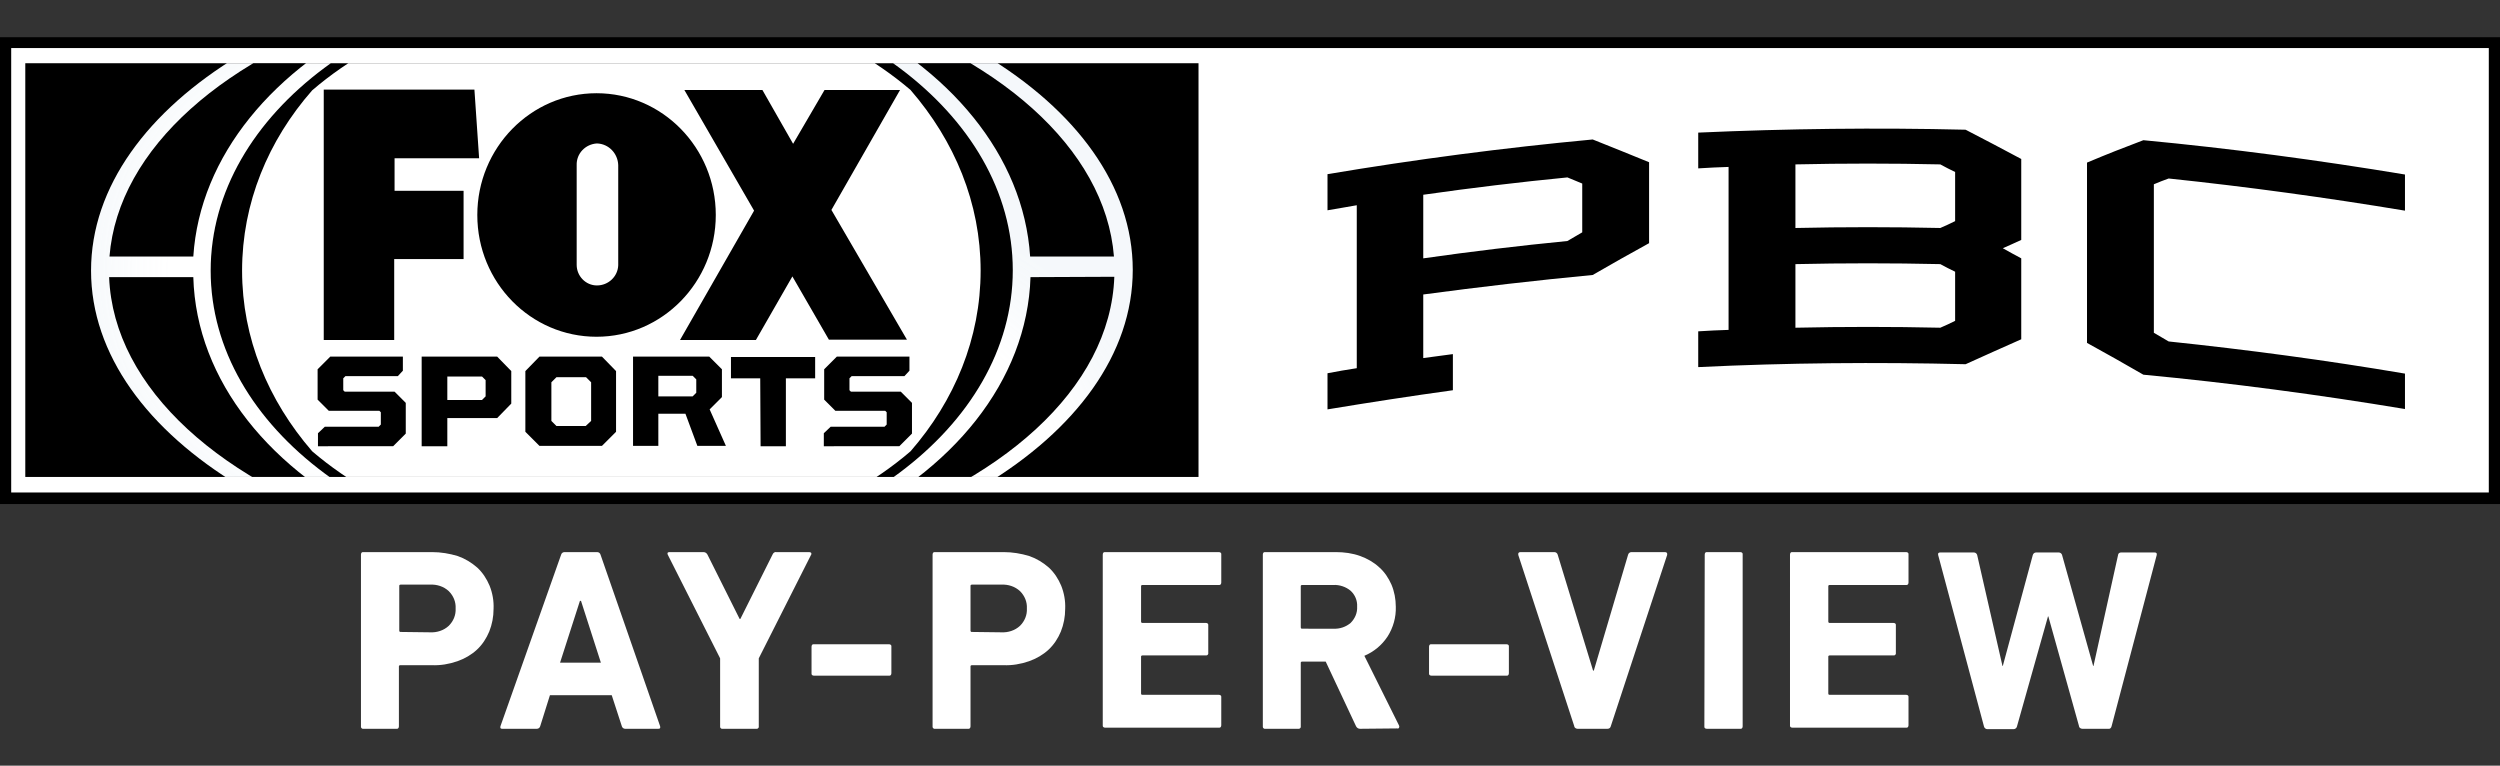 <?xml version="1.0" encoding="utf-8"?>
<!-- Generator: Adobe Illustrator 26.0.2, SVG Export Plug-In . SVG Version: 6.00 Build 0)  -->
<svg version="1.1" id="Logos" xmlns="http://www.w3.org/2000/svg" xmlns:xlink="http://www.w3.org/1999/xlink" x="0px" y="0px"
	 viewBox="0 0 691.9 211.9" style="enable-background:new 0 0 691.9 211.9;" xml:space="preserve">
<rect x="0" y="0" width="691.9" height="211.9" fill="#333333" stroke="none"/>
<style type="text/css">
	.st0{fill:#FFFFFF;}
	.st1{clip-path:url(#SVGID_00000179615327263157237080000016036246560318525570_);}
	.st2{opacity:0.11;fill:url(#SVGID_00000162315470992198032130000007301093861314145928_);enable-background:new    ;}
	.st3{opacity:0.11;fill:url(#SVGID_00000147213251799912793460000006920225645258887063_);enable-background:new    ;}
</style>
<g>
	<path class="st0" d="M100.6,201.7c-0.3,0.1-0.7-0.2-0.7-0.5c0-0.1,0-0.1,0-0.2v-47.5c0-0.4,0.2-0.7,0.5-0.7c0.1,0,0.1,0,0.2,0h19
		c2.4,0,4.8,0.4,7.1,1.1c2,0.7,3.8,1.8,5.4,3.2c1.5,1.4,2.6,3.1,3.4,5c0.8,2,1.2,4.2,1.1,6.4c0,2.2-0.4,4.3-1.2,6.3
		c-0.8,1.9-1.9,3.6-3.4,5c-1.5,1.4-3.4,2.5-5.4,3.2c-2.3,0.8-4.7,1.2-7.1,1.1h-8.7c-0.2,0-0.4,0.1-0.4,0.3c0,0,0,0.1,0,0.1V201
		c0,0.4-0.2,0.7-0.5,0.7c-0.1,0-0.1,0-0.2,0L100.6,201.7L100.6,201.7z M119,175c1.9,0.1,3.8-0.5,5.2-1.8c1.3-1.3,2-3,1.9-4.8
		c0.1-1.8-0.6-3.5-1.9-4.8c-1.4-1.3-3.3-1.9-5.2-1.8h-8.1c-0.2,0-0.4,0.1-0.4,0.3c0,0,0,0.1,0,0.1v12.3c0,0.2,0.1,0.4,0.3,0.4
		c0,0,0.1,0,0.1,0L119,175z"/>
	<path class="st0" d="M155.3,153.5c0.1-0.4,0.5-0.7,0.9-0.7h9.1c0.4,0,0.8,0.3,0.9,0.7l16.5,47.5c0.1,0.5,0,0.7-0.5,0.7H173
		c-0.4,0-0.8-0.3-0.9-0.7l-2.8-8.6h-17.1l-2.7,8.6c-0.1,0.4-0.5,0.7-0.9,0.7H139c-0.5,0-0.6-0.2-0.5-0.7L155.3,153.5z M166.3,183.4
		l-5.5-17.1h-0.3l-5.5,17.1H166.3z"/>
	<path class="st0" d="M200,201.7c-0.3,0.1-0.7-0.2-0.7-0.5c0-0.1,0-0.1,0-0.2v-18.8l-14.5-28.7c-0.2-0.5,0-0.7,0.5-0.7h9.4
		c0.5,0,0.9,0.3,1.1,0.7l8.9,17.8h0.2l8.9-17.8c0.2-0.5,0.6-0.8,1.1-0.7h9.1c0.2,0,0.4,0.1,0.5,0.2c0.1,0.2,0.1,0.4,0,0.5
		l-14.5,28.7V201c0.1,0.3-0.2,0.7-0.5,0.7c-0.1,0-0.1,0-0.2,0L200,201.7z"/>
	<path class="st0" d="M225.3,187c-0.4,0-0.7-0.2-0.7-0.5c0-0.1,0-0.1,0-0.2V179c0-0.4,0.2-0.7,0.5-0.7c0.1,0,0.1,0,0.2,0H246
		c0.4,0,0.7,0.2,0.7,0.5c0,0.1,0,0.1,0,0.2v7.3c0,0.4-0.2,0.7-0.5,0.7c-0.1,0-0.1,0-0.2,0L225.3,187z"/>
	<path class="st0" d="M258.8,201.7c-0.3,0.1-0.7-0.2-0.7-0.5c0-0.1,0-0.1,0-0.2v-47.5c0-0.4,0.2-0.7,0.5-0.7c0.1,0,0.1,0,0.2,0h19
		c2.4,0,4.8,0.4,7.1,1.1c2,0.7,3.8,1.8,5.4,3.2c1.5,1.4,2.6,3.1,3.4,5c0.8,2,1.2,4.2,1.1,6.4c0,2.2-0.4,4.3-1.2,6.3
		c-0.8,1.9-1.9,3.6-3.4,5c-1.5,1.4-3.4,2.5-5.4,3.2c-2.3,0.8-4.7,1.2-7.1,1.1H269c-0.2,0-0.4,0.1-0.4,0.3c0,0,0,0.1,0,0.1V201
		c0,0.4-0.2,0.7-0.5,0.7c-0.1,0-0.1,0-0.2,0L258.8,201.7L258.8,201.7z M277.1,175c1.9,0.1,3.8-0.5,5.2-1.8c1.3-1.3,2-3,1.9-4.8
		c0.1-1.8-0.6-3.5-1.9-4.8c-1.4-1.3-3.3-1.9-5.2-1.8H269c-0.2,0-0.4,0.1-0.4,0.3c0,0,0,0.1,0,0.1v12.3c0,0.2,0.1,0.4,0.3,0.4
		c0,0,0.1,0,0.1,0L277.1,175z"/>
	<path class="st0" d="M305.2,153.5c0-0.4,0.2-0.7,0.5-0.7c0.1,0,0.1,0,0.2,0h31.4c0.4,0,0.7,0.2,0.7,0.5c0,0.1,0,0.1,0,0.2v7.7
		c0,0.4-0.2,0.7-0.5,0.7c-0.1,0-0.1,0-0.2,0h-21.1c-0.2,0-0.4,0.1-0.4,0.3c0,0,0,0.1,0,0.1v9.7c0,0.2,0.1,0.4,0.3,0.4
		c0,0,0.1,0,0.1,0h17.5c0.4,0,0.7,0.2,0.7,0.5c0,0.1,0,0.1,0,0.2v7.6c0.1,0.3-0.2,0.7-0.5,0.7c-0.1,0-0.1,0-0.2,0h-17.5
		c-0.2,0-0.4,0.1-0.4,0.3c0,0,0,0.1,0,0.1v10.1c0,0.3,0.1,0.4,0.4,0.4h21.1c0.4,0,0.7,0.2,0.7,0.5c0,0.1,0,0.1,0,0.2v7.7
		c0,0.4-0.2,0.7-0.5,0.7c-0.1,0-0.1,0-0.2,0h-31.4c-0.4,0-0.7-0.2-0.7-0.5c0-0.1,0-0.1,0-0.2L305.2,153.5L305.2,153.5z"/>
	<path class="st0" d="M376.4,201.7c-0.5,0-0.9-0.3-1.1-0.7l-8.4-17.9h-6.5c-0.2,0-0.4,0.1-0.4,0.3c0,0,0,0.1,0,0.1V201
		c0.1,0.3-0.2,0.7-0.5,0.7c-0.1,0-0.1,0-0.2,0h-9.1c-0.3,0.1-0.7-0.2-0.7-0.5c0-0.1,0-0.1,0-0.2v-47.5c0-0.4,0.2-0.7,0.5-0.7
		c0.1,0,0.1,0,0.2,0h19.5c2.3,0,4.6,0.3,6.8,1.1c1.9,0.7,3.7,1.7,5.2,3.1c1.5,1.3,2.6,3,3.4,4.8c0.8,1.9,1.2,4,1.2,6.1
		c0.1,2.9-0.7,5.8-2.3,8.3c-1.6,2.4-3.8,4.2-6.4,5.3l9.6,19.3c0.1,0.2,0.1,0.4,0,0.6c-0.1,0.2-0.3,0.3-0.5,0.2L376.4,201.7
		L376.4,201.7z M369,174c1.8,0.1,3.5-0.5,4.8-1.6c1.2-1.2,1.9-2.8,1.8-4.5c0.1-1.7-0.6-3.3-1.8-4.4c-1.3-1.1-3.1-1.7-4.8-1.6h-8.6
		c-0.2,0-0.4,0.1-0.4,0.3c0,0,0,0.1,0,0.1v11.3c0,0.2,0.1,0.4,0.3,0.4c0,0,0.1,0,0.1,0H369z"/>
	<path class="st0" d="M396.2,187c-0.4,0-0.7-0.2-0.7-0.5c0-0.1,0-0.1,0-0.2V179c0-0.4,0.2-0.7,0.5-0.7c0.1,0,0.1,0,0.2,0h20.7
		c0.4,0,0.7,0.2,0.7,0.5c0,0.1,0,0.1,0,0.2v7.3c0,0.4-0.2,0.7-0.5,0.7c-0.1,0-0.1,0-0.2,0L396.2,187z"/>
	<path class="st0" d="M436.6,201.7c-0.4,0-0.9-0.3-0.9-0.7l-15.5-47.4c-0.1-0.5,0.1-0.8,0.6-0.8h9.4c0.4,0,0.8,0.3,0.9,0.7l9.8,32.1
		h0.2l9.5-32.1c0.1-0.4,0.5-0.7,0.9-0.7h9.3c0.5,0,0.7,0.3,0.6,0.8L445.8,201c-0.1,0.4-0.4,0.7-0.9,0.7L436.6,201.7z"/>
	<path class="st0" d="M471.8,153.5c0-0.4,0.2-0.7,0.5-0.7c0.1,0,0.1,0,0.2,0h9.1c0.4,0,0.7,0.2,0.7,0.5c0,0.1,0,0.1,0,0.2V201
		c0,0.4-0.2,0.7-0.5,0.7c-0.1,0-0.1,0-0.2,0h-9.2c-0.4,0-0.7-0.2-0.7-0.5c0-0.1,0-0.1,0-0.2L471.8,153.5z"/>
	<path class="st0" d="M495.4,153.5c0-0.4,0.2-0.7,0.5-0.7c0.1,0,0.1,0,0.2,0h31.4c0.4,0,0.7,0.2,0.7,0.5c0,0.1,0,0.1,0,0.2v7.7
		c0,0.4-0.2,0.7-0.5,0.7c-0.1,0-0.1,0-0.2,0h-21.1c-0.2,0-0.4,0.1-0.4,0.3c0,0,0,0.1,0,0.1v9.7c0,0.2,0.1,0.4,0.3,0.4
		c0,0,0.1,0,0.1,0h17.6c0.4,0,0.7,0.2,0.7,0.5c0,0.1,0,0.1,0,0.2v7.6c0.1,0.3-0.2,0.7-0.5,0.7c-0.1,0-0.1,0-0.2,0h-17.6
		c-0.2,0-0.4,0.1-0.4,0.3c0,0,0,0.1,0,0.1v10.1c0,0.3,0.1,0.4,0.4,0.4h21.1c0.4,0,0.7,0.2,0.7,0.5c0,0.1,0,0.1,0,0.2v7.7
		c0,0.4-0.2,0.7-0.5,0.7c-0.1,0-0.1,0-0.2,0h-31.4c-0.4,0-0.7-0.2-0.7-0.5c0-0.1,0-0.1,0-0.2V153.5z"/>
	<path class="st0" d="M576.3,201.7c-0.4,0-0.9-0.3-0.9-0.7l-8.5-30.4h-0.1l-8.6,30.5c-0.1,0.4-0.5,0.7-0.9,0.7H550
		c-0.4,0-0.8-0.3-0.9-0.7l-12.7-47.5c-0.1-0.5,0.1-0.7,0.6-0.7h9.3c0.4,0,0.8,0.3,0.9,0.7c0,0,0,0,0,0l7,30.7h0.1l8.3-30.7
		c0.1-0.4,0.5-0.7,0.9-0.7h6.3c0.4,0,0.8,0.3,0.9,0.7l8.6,30.7h0.1l6.8-30.7c0-0.4,0.4-0.7,0.8-0.7c0,0,0.1,0,0.1,0h9.2
		c0.5,0,0.7,0.2,0.6,0.7L584.4,201c-0.1,0.5-0.5,0.8-0.9,0.7L576.3,201.7z"/>
	<path d="M0,10.3v129.2h691.9V10.3H0z"/>
	<rect x="3.1" y="13.3" class="st0" width="685.7" height="123"/>
	<path d="M7,17.5V132h324.7V17.5H7z"/>
	<g>
		<defs>
			<rect id="SVGID_1_" x="7" y="17.5" width="324.7" height="114.5"/>
		</defs>
		<clipPath id="SVGID_00000041254664349992245360000007125096945265193656_">
			<use xlink:href="#SVGID_1_"  style="overflow:visible;"/>
		</clipPath>
		<g style="clip-path:url(#SVGID_00000041254664349992245360000007125096945265193656_);">
			<path class="st0" d="M169.2-2.8c-33.3,0-63,10.8-82.8,27.8C74.2,38.9,67,56.2,67,74.9s7.2,35.9,19.4,50
				c19.9,17,49.6,27.8,82.8,27.8s63-10.8,82.8-27.8c12.2-14,19.4-31.3,19.4-50s-7.2-35.9-19.4-50C232.2,8,202.5-2.8,169.2-2.8z"/>
			<path class="st0" d="M166,155.3C106.3,154,58.3,118.5,58.3,74.9S106.3-4.3,166-5.5v-4.7C87.9-9.3,25.2,28.5,25.2,74.9
				S87.9,159,166,160V155.3z"/>
			<path class="st0" d="M172.6-10.3v4.7c59.8,1.3,107.7,36.8,107.7,80.4s-47.9,79.2-107.7,80.4v4.7c78.1-1.1,140.9-38.7,140.9-85.2
				S250.7-9.3,172.6-10.3z"/>
			
				<radialGradient id="SVGID_00000172405790109642235980000013208550433251406779_" cx="153.09" cy="-27.364" r="78.147" gradientTransform="matrix(1 0 0 1 -57.48 102.25)" gradientUnits="userSpaceOnUse">
				<stop  offset="0.6" style="stop-color:#FFFFFF"/>
				<stop  offset="0.65" style="stop-color:#FBFCFD;stop-opacity:0.92"/>
				<stop  offset="0.7" style="stop-color:#EFF4F8;stop-opacity:0.83"/>
				<stop  offset="0.75" style="stop-color:#DBE7F0;stop-opacity:0.75"/>
				<stop  offset="0.8" style="stop-color:#BFD4E5;stop-opacity:0.67"/>
				<stop  offset="0.85" style="stop-color:#9BBCD6;stop-opacity:0.59"/>
				<stop  offset="0.9" style="stop-color:#6E9EC3;stop-opacity:0.5"/>
				<stop  offset="0.95" style="stop-color:#3B7CAE;stop-opacity:0.42"/>
				<stop  offset="1" style="stop-color:#005596;stop-opacity:0.34"/>
			</radialGradient>
			
				<path style="opacity:0.11;fill:url(#SVGID_00000172405790109642235980000013208550433251406779_);enable-background:new    ;" d="
				M166,155.3C106.3,154,58.3,118.5,58.3,74.9S106.3-4.3,166-5.5v-4.7C87.9-9.3,25.2,28.5,25.2,74.9S87.9,159,166,160V155.3z"/>
			
				<radialGradient id="SVGID_00000170985445880748445670000009822108056133847486_" cx="300.535" cy="-112.806" r="78.145" gradientTransform="matrix(1 0 0 -1 -57.48 24.25)" gradientUnits="userSpaceOnUse">
				<stop  offset="0.6" style="stop-color:#FFFFFF"/>
				<stop  offset="0.65" style="stop-color:#FBFCFD;stop-opacity:0.92"/>
				<stop  offset="0.7" style="stop-color:#EFF4F8;stop-opacity:0.83"/>
				<stop  offset="0.75" style="stop-color:#DBE7F0;stop-opacity:0.75"/>
				<stop  offset="0.8" style="stop-color:#BFD4E5;stop-opacity:0.67"/>
				<stop  offset="0.85" style="stop-color:#9BBCD6;stop-opacity:0.59"/>
				<stop  offset="0.9" style="stop-color:#6E9EC3;stop-opacity:0.5"/>
				<stop  offset="0.95" style="stop-color:#3B7CAE;stop-opacity:0.42"/>
				<stop  offset="1" style="stop-color:#005596;stop-opacity:0.34"/>
			</radialGradient>
			
				<path style="opacity:0.11;fill:url(#SVGID_00000170985445880748445670000009822108056133847486_);enable-background:new    ;" d="
				M172.6-10.3v4.7c59.8,1.3,107.7,36.8,107.7,80.4s-47.9,79.2-107.7,80.4v4.7c78.1-1.1,140.9-38.7,140.9-85.2S250.7-9.3,172.6-10.3
				z"/>
			<path d="M53.5,71c1.8-27.9,22.3-52.3,52.8-66.6l-0.6-2.3c-43,13-73,38.8-75.4,68.9H53.5z"/>
			<path d="M53.5,76.7H30.2c1.2,30.9,31.5,57.6,75.5,70.9l0.6-2.3C75.1,130.7,54.3,105.5,53.5,76.7z"/>
			<path d="M285.1,71h23.2C305.9,40.9,275.9,15,232.8,2l-0.6,2.3C262.7,18.6,283.3,43,285.1,71z"/>
			<path d="M285.2,76.7c-0.9,28.8-21.7,54-53,68.6l0.6,2.3c44.1-13.3,74.5-40,75.6-71L285.2,76.7z"/>
			<polygon points="89.6,94.1 89.6,24.8 131.3,24.8 132.6,43.8 109.2,43.8 109.2,52.8 128.3,52.8 128.3,71.7 109.1,71.7 109.1,94.1 
							"/>
			<polygon points="251,94 230.1,58.1 249.1,24.9 228.2,24.9 219.5,39.8 211,24.9 189.4,24.9 208.7,58.3 188.2,94.1 209.2,94.1 
				219.3,76.5 229.4,94 			"/>
			<path d="M132.1,59.5c0-18.6,14.8-33.7,33-33.7s33,15.1,33,33.7s-14.8,33.7-33,33.7S132.1,78.2,132.1,59.5z M171.1,73.4V45.7
				c-0.1-3.2-2.6-5.9-5.9-6c-3.2,0.2-5.7,2.8-5.6,6v27.6c0,3.1,2.5,5.7,5.6,5.7c0,0,0,0,0,0C168.4,79,171,76.5,171.1,73.4
				L171.1,73.4z"/>
			<path d="M88,123.5v-3.6l1.9-1.8h14.9l0.6-0.6v-3.4l-0.4-0.4H91l-3.1-3.1v-8.4l3.5-3.5h20.1v3.9l-1.4,1.5H95.6l-0.6,0.6v3.3
				l0.4,0.4h13.8l3.1,3.1v8.5l-3.5,3.5L88,123.5z"/>
			<path d="M116.8,98.7h20.8l3.9,4v9l-3.9,4h-13.8v7.8h-7.1V98.7z M133.4,110.7l1-1v-4.5l-1-1h-9.6v6.5L133.4,110.7z"/>
			<path d="M145.4,119.5v-16.8l3.9-4h17.3l3.9,4v16.8l-3.9,3.9h-17.3L145.4,119.5z M162.1,117.9l1.5-1.4v-10.7l-1.4-1.4h-8.2
				l-1.4,1.4v10.7l1.4,1.4H162.1z"/>
			<path d="M175.2,98.7h21.1l3.5,3.5v7.7l-3.4,3.4l4.5,10.1H193l-3.3-8.9h-7.5v8.9h-7L175.2,98.7z M191.7,109.7l1-1V105l-1-1h-9.5
				v5.7L191.7,109.7z"/>
			<path d="M210.4,104.7h-8.1v-5.9h23.3v5.9h-8.1v18.8h-7L210.4,104.7L210.4,104.7z"/>
			<path d="M228,123.5v-3.6l1.9-1.8h14.9l0.6-0.6v-3.4l-0.4-0.4h-13.8l-3.1-3.1v-8.4l3.5-3.5h20.1v3.9l-1.4,1.5h-14.6l-0.6,0.6v3.3
				l0.4,0.4h13.8l3.1,3.1v8.5l-3.5,3.5L228,123.5z"/>
		</g>
	</g>
	<g>
		<path d="M665.6,113.2c-24.1-4-48.1-7.2-72.4-9.5c-6.2-3.6-9.3-5.3-15.6-8.8c0-16.6,0-33.3,0-49.9c6.2-2.6,9.3-3.8,15.6-6.2
			c24.3,2.3,48.3,5.5,72.4,9.5c0,4,0,6,0,10c-21.7-3.6-43.5-6.6-65.4-8.9c-1.6,0.6-2.5,0.9-4.1,1.6c0,13.7,0,27.4,0,41.1
			c1.6,1,2.5,1.4,4.1,2.4c21.9,2.3,43.6,5.2,65.4,8.9C665.6,107.2,665.6,109.2,665.6,113.2L665.6,113.2z M541.1,61.2
			c-1.6,0.8-2.5,1.2-4.1,1.9c-13.4-0.3-26.7-0.3-40.1,0c0-7,0-10.5,0-17.6c13.4-0.3,26.7-0.3,40.1,0c1.6,0.9,2.5,1.3,4.1,2.1
			C541.1,53.1,541.1,55.8,541.1,61.2L541.1,61.2z M541.1,88.8c-1.6,0.8-2.5,1.2-4.1,1.9c-13.4-0.3-26.7-0.3-40.1,0
			c0-7,0-10.5,0-17.6c13.4-0.3,26.7-0.3,40.1,0c1.6,0.9,2.5,1.3,4.1,2.1C541.1,80.7,541.1,83.4,541.1,88.8L541.1,88.8z M559.4,44
			c-6.2-3.3-9.2-4.9-15.4-8.1c-24.7-0.6-49.3-0.3-74,0.8c0,4,0,5.9,0,9.9c3.4-0.2,5-0.3,8.4-0.4c0,15,0,30.1,0,45.1
			c-3.4,0.1-5,0.2-8.4,0.4c0,4,0,5.9,0,9.9c24.7-1.2,49.3-1.4,74-0.8c6.2-2.8,9.3-4.2,15.4-6.9c0-9,0-13.4,0-22.4
			c-2.1-1.1-3.1-1.7-5.1-2.8c2.1-0.9,3.1-1.4,5.1-2.3C559.4,57.4,559.4,52.9,559.4,44L559.4,44z M437.9,64.3c-1.6,1-2.5,1.4-4.1,2.4
			c-13.3,1.3-26.6,2.9-39.9,4.8c0-7,0-10.5,0-17.6c13.3-1.9,26.6-3.5,39.9-4.8c1.6,0.7,2.5,1,4.1,1.7
			C437.9,56.2,437.9,58.9,437.9,64.3L437.9,64.3z M440.8,38.6c-24.6,2.3-49,5.5-73.4,9.6c0,4,0,6,0,10c3.3-0.6,4.9-0.8,8.1-1.4
			c0,15,0,30.1,0,45.1c-3.3,0.5-4.9,0.8-8.1,1.4c0,4,0,6,0,10c11.5-1.9,23.1-3.7,34.7-5.3c0-4,0-6,0-10c-3.3,0.4-4.9,0.7-8.2,1.1
			c0-7,0-10.5,0-17.6c15.6-2.1,31.2-3.9,46.9-5.4c6.2-3.6,9.3-5.3,15.6-8.8c0-9,0-13.4,0-22.4C450.1,42.3,447,41.1,440.8,38.6
			L440.8,38.6z"/>
	</g>
</g>
</svg>
